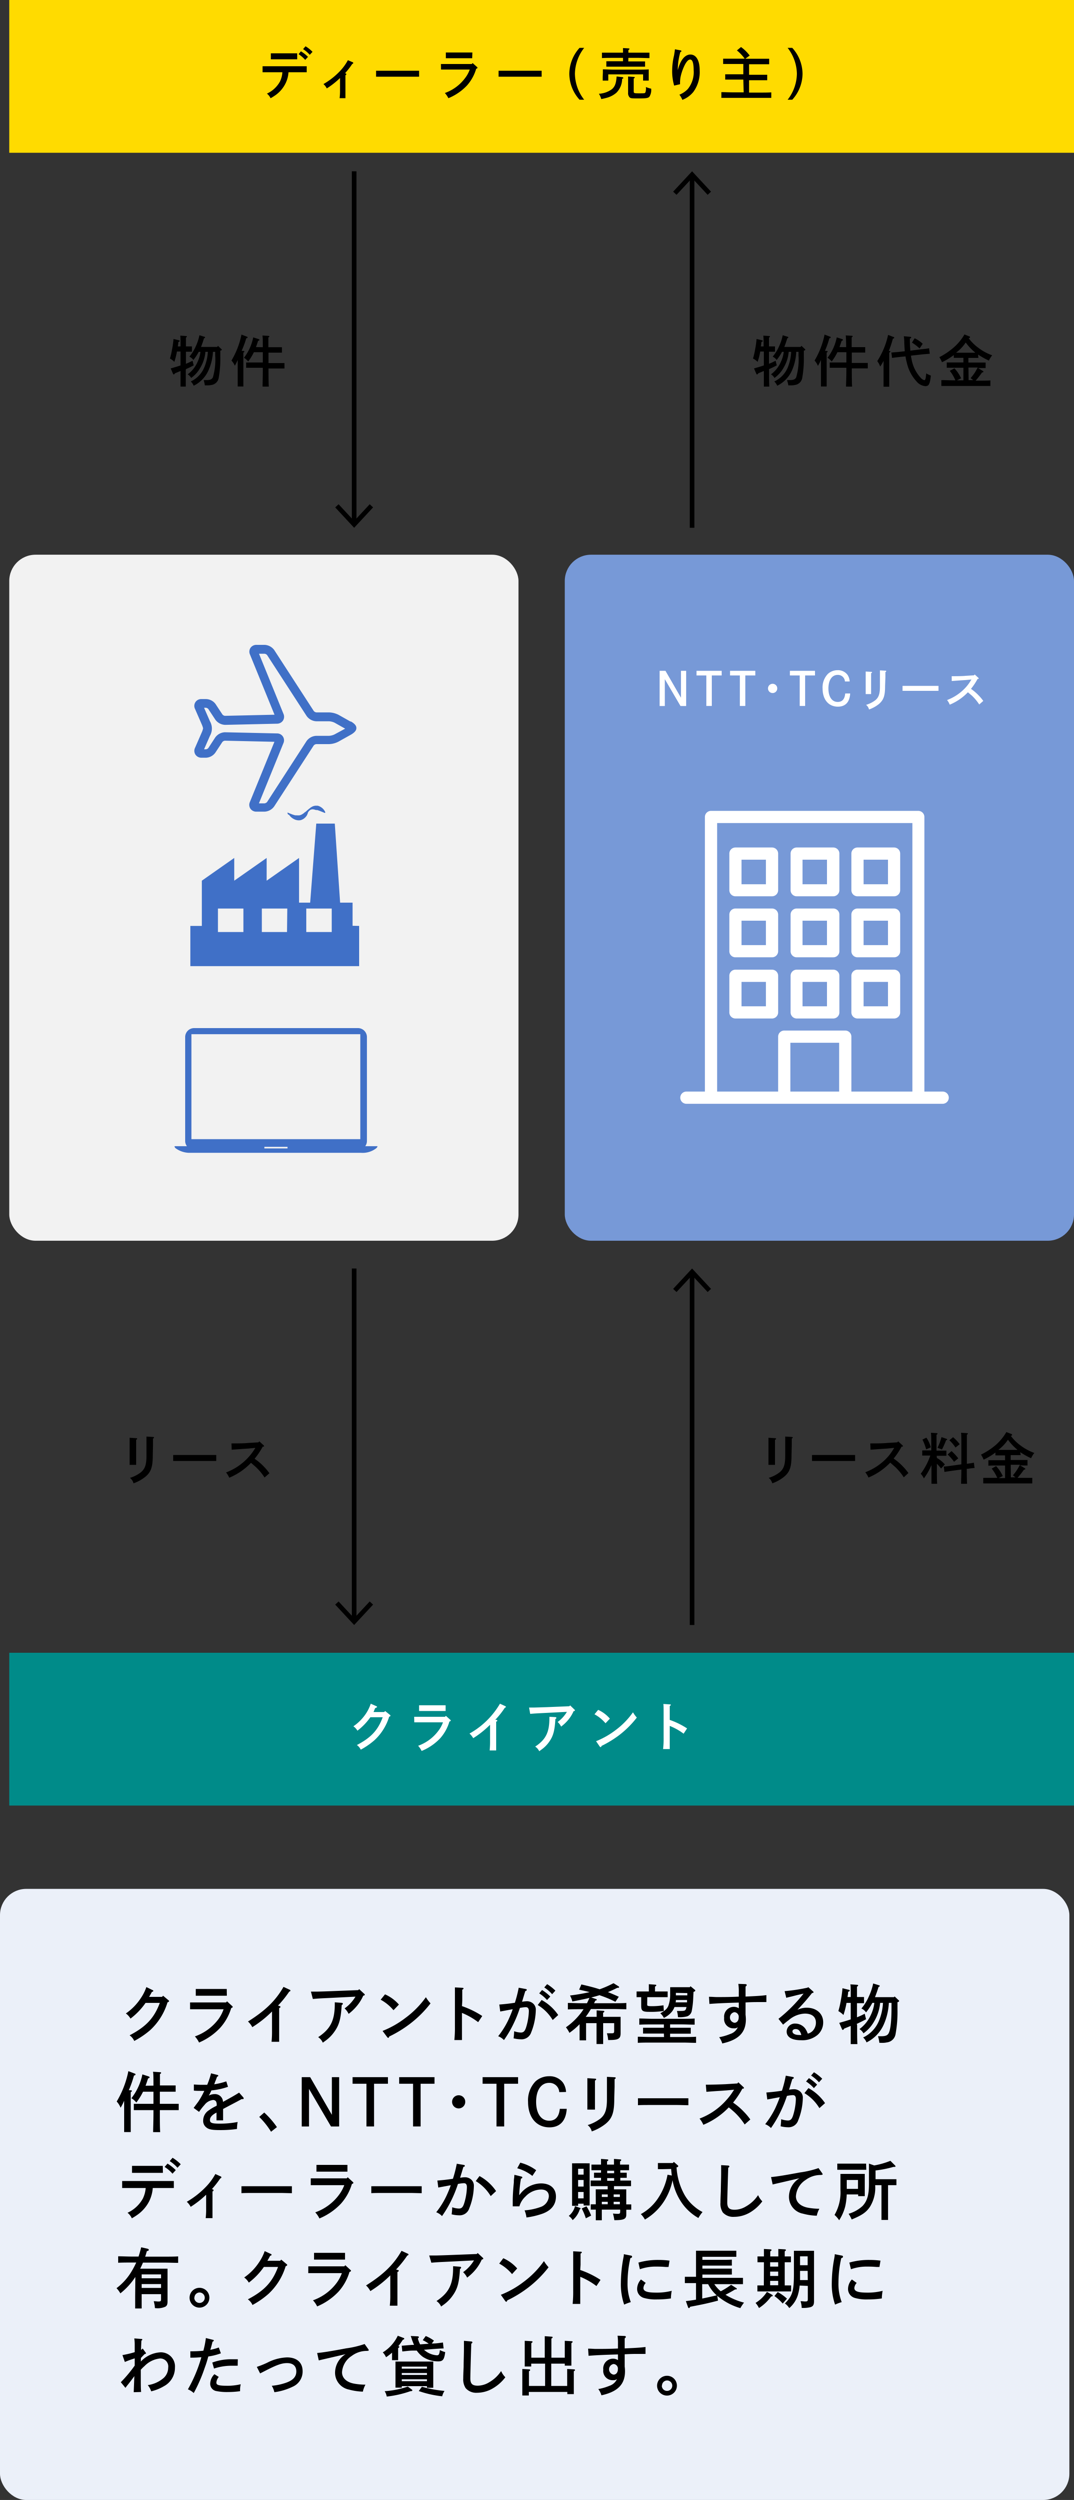 <svg xmlns="http://www.w3.org/2000/svg" viewBox="0 0 232 540"><rect x="0" y="0" width="232" height="540" fill="#333333" stroke="none"/><g data-name="レイヤー 2"><g data-name="レイヤー 1"><rect x="2" y="119.82" width="110" height="148.18" rx="5.67" fill="#f2f2f2"/><rect x="122" y="119.82" width="110" height="148.18" rx="5.67" fill="#7799d7"/><path d="M81.5 247.58h-2.6a1.93 1.93 0 00.36-1.11V224a1.94 1.94 0 00-1.94-1.93h-35.4A1.94 1.94 0 0040 224v22.45a1.88 1.88 0 00.38 1.13h-2.65s-.12.12.19.43a5.15 5.15 0 002.87 1H78a4.77 4.77 0 003.29-1c.41-.41.19-.44.19-.44zm-19.39.48h-5v-.34h5zm15.72-2H41.35v-22.67h36.48z" fill="#4070c7"/><path d="M166.13 80c0 1.57 0 2.73.05 3.5H165v-3.36c-.73.29-.8.33-1.21.5-.1.16-.16.24-.25.24s-.13-.08-.17-.16l-.49-1.14c.84-.24 1.52-.44 2.12-.65v-3h-.78a15.41 15.41 0 01-.56 2.23 4.16 4.16 0 00-1-.72 15.17 15.17 0 00.45-1.93 19.37 19.37 0 00.32-2.29l1.13.27c.13 0 .2.08.2.17s0 .11-.29.22c0 .32-.07.64-.12.95h.6c0-1.26 0-2-.07-2.33l1.26.08c.11 0 .18.06.18.12s-.06.13-.21.23v1.9h1.3v1.14h-1.3v2.61c.48-.19.94-.41 1.43-.66l.25 1c-.64.35-1.1.56-1.68.82zm7-5.3l.72.68c.08.07.11.11.11.16s-.06.13-.21.18h-.11v1.39a23.55 23.55 0 01-.34 4.48 1.86 1.86 0 01-1.61 1.57 3.87 3.87 0 01-.77.08h-.62a6.89 6.89 0 00-.3-1.14h.6c.8 0 1.17-.16 1.39-.6a13.67 13.67 0 00.5-4.71V76H172a11.13 11.13 0 01-.95 4.07 6.75 6.75 0 01-3.16 3.25 2.65 2.65 0 00-.63-.92 5.82 5.82 0 002.9-3 10 10 0 00.74-3.4h-.53a8 8 0 01-1.14 3.49 6.65 6.65 0 01-1.94 2.15 2 2 0 00-.75-.78 6.53 6.53 0 002.12-2.65 6.85 6.85 0 00.64-2.21h-.37a11.39 11.39 0 01-1.16 1.76 2.21 2.21 0 00-.86-.72 9.07 9.07 0 001.38-2.23 10.53 10.53 0 00.79-2.4l1.06.33c.11 0 .16.08.16.14s-.08.15-.23.19c-.22.71-.43 1.32-.65 1.87h3.5zm5.46 1.11c.12 0 .2.06.2.12s-.07.14-.22.24v7.31h-1.23v-5.74a9.88 9.88 0 01-.66 1.29 3.73 3.73 0 00-.72-1.15 17.69 17.69 0 002.16-5.61l1.15.44c.11 0 .17.1.17.17s0 .12-.29.2a19.33 19.33 0 01-.95 2.7zm4.19-.83c0-1.38-.05-2.23-.09-2.53l1.32.08c.11 0 .18.06.18.12s-.06.14-.22.23v2.1h2.93v1.17H184v2.25h3.45v1.17H184V80q0 2.36.06 3.51h-1.3c0-.78.07-2 .07-3.51v-.56h-3.6V78.3h3.6v-2.22h-1.94a11.38 11.38 0 01-1.23 2 3.54 3.54 0 00-.91-.8 10.42 10.42 0 002-4.41l1.11.36c.17.06.23.1.23.18s0 .11-.29.22c-.16.49-.3.93-.46 1.34zm9.36.83c.12 0 .19.06.19.12s-.07.14-.24.24v7.36h-1.23v-5.59a9 9 0 01-.73 1.24 3.93 3.93 0 00-.63-1.18 16.94 16.94 0 002.34-5.66l1.15.44c.11 0 .17.11.17.18s0 .12-.29.2a22.7 22.7 0 01-.87 2.64zm6.65-.34c1-.11 1.42-.15 1.91-.24l.14 1.19c-1.2.08-1.59.12-1.9.16l-2.16.24a5.31 5.31 0 00.12.7 7.92 7.92 0 002 4.1 1.55 1.55 0 00.77.5c.22 0 .32-.4.41-1.47a4.62 4.62 0 001 .47c-.2 1.84-.44 2.29-1.18 2.29a2.72 2.72 0 01-1.89-1 8.71 8.71 0 01-2.12-4.06 11.65 11.65 0 01-.29-1.37l-1 .1c-1.09.12-1.42.16-1.9.23l-.15-1.16c1.31-.11 1.6-.13 1.9-.17l1-.11c-.05-.47-.07-1-.11-1.75 0-.32 0-.82-.1-1.49l1.4.12c.12 0 .19.06.19.14s-.06.14-.29.27v.48c0 .61.05 1.38.11 2.1zm-1.21-2.4a6.72 6.72 0 011.74 1.19l-.68 1A10.35 10.35 0 00197 74zm13.77 4.24h-2.16v1h3.72v1.19h-1.62l1 .62c.1.06.15.11.15.17s-.06.13-.32.18a18 18 0 01-1.37 1.75h.8c.76 0 1.79 0 2.39-.05v1.2h-10.59V82.1c.62 0 1.7.05 2.4.05h.62a8.33 8.33 0 00-1.2-2.05l1-.54a7.79 7.79 0 011.44 2.15l-.89.44h1.39v-2.72h-3.6v-1.14h3.6v-1h-2.08v-.59a14.88 14.88 0 01-2.55 1.54 5.27 5.27 0 00-.57-1.09 15.21 15.21 0 003.17-2.15 11.09 11.09 0 002.26-2.76l1 .4c.14 0 .2.12.2.2s-.08.16-.28.23a9.54 9.54 0 002 2 11.29 11.29 0 003.07 1.68 4.71 4.71 0 00-.71 1.14 15.59 15.59 0 01-2.34-1.31zm-.74-1.2a11.6 11.6 0 01-2-2.13 8.84 8.84 0 01-2 2.14l-.07.06h4.09zm-1.38 6h1l-.56-.44a10.71 10.71 0 00.92-1.21c.22-.35.4-.7.61-1.07h-2zM40.13 80v3.5H39v-3.36c-.73.29-.8.33-1.21.5-.1.16-.16.24-.25.24s-.13-.08-.17-.16l-.49-1.14c.84-.24 1.53-.44 2.12-.65v-3h-.78a15.41 15.41 0 01-.56 2.23 4.16 4.16 0 00-.95-.72 15.17 15.17 0 00.45-1.93 19.37 19.37 0 00.32-2.29l1.13.27c.13 0 .2.08.2.17s0 .11-.29.22c0 .32-.07.64-.11.95H39c0-1.26 0-2-.07-2.33l1.26.08c.11 0 .18.06.18.12s-.06.13-.21.23v1.9h1.3v1.14h-1.3v2.61c.48-.19.94-.41 1.43-.66l.25 1c-.64.35-1.1.56-1.68.82zm6.95-5.3l.72.68c.08.07.11.11.11.16s-.06.13-.21.18h-.11v1.39a23.55 23.55 0 01-.34 4.48 1.86 1.86 0 01-1.61 1.57 3.87 3.87 0 01-.77.08h-.62A6.89 6.89 0 0044 82.1h.6c.8 0 1.17-.16 1.39-.6a13.67 13.67 0 00.5-4.71V76H46a11.13 11.13 0 01-1 4.07 6.75 6.75 0 01-3.16 3.25 2.65 2.65 0 00-.63-.92 5.82 5.82 0 002.9-3 10 10 0 00.79-3.4h-.53a8 8 0 01-1.14 3.49 6.65 6.65 0 01-1.94 2.15 2 2 0 00-.75-.78 6.53 6.53 0 002.12-2.65A6.85 6.85 0 0043.3 76h-.37a11.39 11.39 0 01-1.16 1.76 2.21 2.21 0 00-.86-.72 9.07 9.07 0 001.38-2.23 10.53 10.53 0 00.79-2.4l1.06.33c.11 0 .16.08.16.14s-.08.15-.23.19c-.22.71-.43 1.32-.65 1.87h3.5zm5.51 1.11c.12 0 .2.06.2.12s-.07.14-.22.24v7.31h-1.22v-5.74a9.88 9.88 0 01-.62 1.26 3.93 3.93 0 00-.73-1.12 17.69 17.69 0 002.16-5.61l1.15.44c.11 0 .17.1.17.17s0 .12-.29.2a19.33 19.33 0 01-1 2.7zm4.18-.81c0-1.38 0-2.23-.08-2.53l1.32.08c.11 0 .18.06.18.12s-.06.14-.22.23V75h2.93v1.17H58v2.25h3.45v1.17H58V80q0 2.36.06 3.51h-1.34c0-.78.05-2 .05-3.51v-.56h-3.59V78.3h3.59v-2.22h-1.93a11.38 11.38 0 01-1.23 2 3.54 3.54 0 00-.91-.8 10.54 10.54 0 002-4.41l1.11.36c.17.06.23.1.23.18s0 .11-.29.22c-.16.49-.3.93-.46 1.34z"/><path d="M143.75 144.9l3.35 5.81v-5.81h1.12v7.6H147l-3.39-5.8v5.8h-1.12v-7.6zm12.14 0v1h-2.13v6.59h-1.18v-6.59h-2.12v-1zm7.27 0v1H161v6.59h-1.18v-6.59h-2.12v-1zm4.74 3.8a1 1 0 11-1-1 1 1 0 011 1zm8.15-3.8v1h-2.13v6.59h-1.17v-6.59h-2.12v-1zm6.47 2.3a1.51 1.51 0 00-1.57-1.42c-1.23 0-2 1.13-2 2.93s.77 2.91 2 2.91c1 0 1.52-.62 1.63-1.83h1.07c-.11 1.85-1 2.85-2.66 2.85-2 0-3.3-1.53-3.3-3.92a4.18 4.18 0 011.16-3.17 3.08 3.08 0 012.09-.79 2.54 2.54 0 012.13 1 2.76 2.76 0 01.47 1.44zm5.67-2.08c.11 0 .17 0 .17.1s0 .1-.19.2v4.5H187v-4.87zm3 3.06c0 2.12-.31 3-1.33 3.89a7.23 7.23 0 01-2.14 1.18 1.74 1.74 0 00-.64-1 6.2 6.2 0 002-1c.75-.62 1-1.39 1-3v-3.45l1.18.07c.11 0 .17 0 .17.11s0 .1-.17.19v1.13zm11.54 1.04h-7.77v-1.07h7.77zm2.85-3.16c.85 0 2.29 0 3-.08l1.82-.11.15-.18.76.69c.08.08.1.1.1.16s0 .09-.12.11h-.12a13.61 13.61 0 01-1.42 2.14l.13.1a10.14 10.14 0 011.52 1.32 8.87 8.87 0 011 1.19l-.87.77a10.14 10.14 0 00-1.6-1.92l-.85-.72a11.51 11.51 0 01-3.92 2.68 3.71 3.71 0 00-.58-1 10.38 10.38 0 004.13-2.84 8.59 8.59 0 001-1.39.83.83 0 00.13-.21l-1.25.12-.95.06-2.05.15zm-1.9 89.72h-4v-59.31a1.32 1.32 0 00-1.32-1.32h-44.77a1.32 1.32 0 00-1.32 1.32v59.31h-4a1.32 1.32 0 000 2.64h55.36a1.32 1.32 0 000-2.64zm-22.41 0h-10.54v-10.54h10.54zm15.82 0h-13.18v-11.86a1.32 1.32 0 00-1.32-1.32h-13.18a1.32 1.32 0 00-1.32 1.32v11.86h-13.18v-58h42.18z" fill="#fff"/><path d="M158.86 193.6h7.91a1.32 1.32 0 001.32-1.32v-7.91a1.32 1.32 0 00-1.32-1.31h-7.91a1.31 1.31 0 00-1.31 1.31v7.91a1.32 1.32 0 001.31 1.32zm1.32-7.91h5.27V191h-5.27zm25.05 7.91h7.91a1.32 1.32 0 001.31-1.32v-7.91a1.31 1.31 0 00-1.31-1.31h-7.91a1.32 1.32 0 00-1.32 1.31v7.91a1.32 1.32 0 001.32 1.32zm1.32-7.91h5.27V191h-5.27zm-14.5 7.91H180a1.32 1.32 0 001.32-1.32v-7.91a1.32 1.32 0 00-1.32-1.31h-7.9a1.32 1.32 0 00-1.32 1.31v7.91a1.32 1.32 0 001.32 1.32zm1.31-7.91h5.28V191h-5.28zm-14.5 21.09h7.91a1.32 1.32 0 001.32-1.31v-7.91a1.32 1.32 0 00-1.32-1.32h-7.91a1.32 1.32 0 00-1.31 1.32v7.91a1.31 1.31 0 001.31 1.31zm1.32-7.91h5.27v5.28h-5.27zm25.05 7.91h7.91a1.31 1.31 0 001.31-1.31v-7.91a1.32 1.32 0 00-1.31-1.32h-7.91a1.32 1.32 0 00-1.32 1.32v7.91a1.32 1.32 0 001.32 1.31zm1.32-7.91h5.27v5.28h-5.27zm-14.5 7.91H180a1.32 1.32 0 001.32-1.31v-7.91a1.32 1.32 0 00-1.32-1.32h-7.9a1.32 1.32 0 00-1.32 1.32v7.91a1.32 1.32 0 001.32 1.31zm1.31-7.91h5.28v5.28h-5.28zM158.86 220h7.91a1.33 1.33 0 001.32-1.32v-7.91a1.32 1.32 0 00-1.32-1.32h-7.91a1.32 1.32 0 00-1.31 1.32v7.91a1.32 1.32 0 001.31 1.32zm1.32-7.91h5.27v5.27h-5.27zm25.05 7.91h7.91a1.32 1.32 0 001.31-1.32v-7.91a1.32 1.32 0 00-1.31-1.32h-7.91a1.32 1.32 0 00-1.32 1.32v7.91a1.33 1.33 0 001.32 1.32zm1.32-7.91h5.27v5.27h-5.27zm-14.5 7.91H180a1.33 1.33 0 001.32-1.32v-7.91a1.32 1.32 0 00-1.32-1.32h-7.9a1.32 1.32 0 00-1.32 1.32v7.91a1.33 1.33 0 001.32 1.32zm1.31-7.91h5.28v5.27h-5.28z" fill="#fff"/><path fill="none" stroke="#000" stroke-miterlimit="10" d="M76.5 37v75.92"/><path d="M72.41 109.6l.73-.68 3.36 3.61 3.36-3.61.73.68-4.09 4.4-4.09-4.4z"/><path fill="none" stroke="#000" stroke-miterlimit="10" d="M149.5 114V38.08"/><path d="M153.59 41.4l-.73.68-3.36-3.61-3.36 3.61-.73-.68 4.09-4.4 4.09 4.4zm13.84 269.25c.13 0 .2.05.2.12s0 .12-.22.24v5.4H166v-5.85zm3.55 3.67c0 2.54-.37 3.64-1.6 4.66a8.55 8.55 0 01-2.56 1.42 2.16 2.16 0 00-.77-1.18 7.18 7.18 0 002.36-1.2c.9-.74 1.21-1.66 1.21-3.58v-4.14l1.41.08c.13 0 .21.05.21.14s-.05.12-.21.23v1.35zm13.73 1.25h-9.3v-1.29h9.3zm3.29-3.79c1 0 2.75 0 3.63-.1l2.2-.13.18-.22.91.83c.1.1.12.12.12.19s0 .11-.14.13h-.15a15.88 15.88 0 01-1.71 2.57l.17.12a12.28 12.28 0 011.82 1.58 12 12 0 011.2 1.43l-1 .92a12.07 12.07 0 00-1.93-2.3c-.74-.65-.86-.75-1-.87a13.81 13.81 0 01-4.7 3.22 4.5 4.5 0 00-.69-1.14 12.42 12.42 0 004.95-3.41A11.34 11.34 0 00193 313a2.31 2.31 0 00.16-.26l-1.51.15-1.14.07-2.46.18zm14.38 3.14a6.29 6.29 0 011.72 1.4l-.81.87-.2-.23a9.72 9.72 0 00-.71-.79v.83c0 1.57 0 2.73.06 3.5h-1.23v-4.04a14.24 14.24 0 01-1.64 2.88 3.52 3.52 0 00-.68-1 14.21 14.21 0 002.07-3.94h-1.74v-1.11h1.95V313c0-2 0-3.15-.08-3.52l1.26.08c.1 0 .17.06.17.12s-.06.13-.22.23v3.43h2.14v1.11h-2.1zm-2.27-4.38a6.35 6.35 0 01.95 2.09l-1 .44c0-.13-.06-.21-.08-.29a10.27 10.27 0 00-.72-1.83zm2.41 2.18a11.88 11.88 0 00.86-2.3l1.06.36c.11 0 .16.09.16.14s0 .1-.23.17a18 18 0 01-.89 2zm6.43 3.45c.6-.08 1.21-.18 1.42-.23l.15 1.15a11.3 11.3 0 00-1.42.17h-.26q0 2.16.06 3.24h-1.29c0-.71.06-1.74.06-3.08l-2.23.3c-.85.12-1.33.2-1.42.23l-.15-1.17c.32 0 .92-.08 1.42-.15l2.38-.33V313c0-2 0-3.15-.07-3.52l1.3.08c.1 0 .17.06.17.12s-.06.13-.21.23v6.26zm-3.4-2.73A11.52 11.52 0 01207 315l-.91.75a10 10 0 00-1.39-1.58zm.33-3a9 9 0 011.43 1.51l-.91.72a7.7 7.7 0 00-1.33-1.57zm14.6 3.87h-2.16v1.05h3.63v1.19c-.43 0-1.09 0-1.62-.05l1 .62c.11.06.16.11.16.17s-.06.13-.32.18a19.81 19.81 0 01-1.37 1.75h3.19v1.2H212.4v-1.2h3.02a8.33 8.33 0 00-1.2-2l.95-.54a8 8 0 011.44 2.15l-.89.44h1.39v-2.72h-1.68c-.62 0-1.4 0-1.92.05v-1.19h3.6v-1.05h-2.08v-.61a14.88 14.88 0 01-2.55 1.54 5.81 5.81 0 00-.57-1.09 15.21 15.21 0 003.22-2.11 11.31 11.31 0 002.26-2.76l1.05.4c.13.05.19.12.19.2s-.07.16-.27.23a9.74 9.74 0 002 2 11.6 11.6 0 003.07 1.68 5 5 0 00-.7 1.14 15.59 15.59 0 01-2.34-1.31zm-.75-1.2a11.56 11.56 0 01-2-2.13 9 9 0 01-2 2.14l-.07.06h4.09zm-1.37 6h1l-.56-.44a9.57 9.57 0 00.91-1.21c.23-.35.41-.7.62-1.07h-2zm-188.93-8.46c.13 0 .2.05.2.12s-.05.12-.22.24v5.4H28v-5.85zm3.57 3.67c0 2.54-.37 3.64-1.6 4.66a8.55 8.55 0 01-2.56 1.42 2.16 2.16 0 00-.77-1.18 7.18 7.18 0 002.36-1.2c.9-.74 1.21-1.66 1.21-3.58v-4.14l1.41.08c.14 0 .21.05.21.14s-.05.12-.21.23v1.35zm13.71 1.25h-9.3v-1.29h9.3zm3.29-3.79c1 0 2.75 0 3.63-.1l2.2-.13.18-.22.91.83c.1.1.12.12.12.19s0 .11-.14.13h-.15a15.88 15.88 0 01-1.75 2.61l.17.12a12.28 12.28 0 011.83 1.58 12 12 0 011.2 1.43l-1.05.92a12.07 12.07 0 00-1.93-2.3c-.74-.65-.86-.75-1-.87a13.81 13.81 0 01-4.7 3.22 4.5 4.5 0 00-.69-1.14 12.42 12.42 0 004.95-3.41A11.34 11.34 0 0055 313a2.31 2.31 0 00.16-.26l-1.51.15-1.14.07-2.46.18z"/><path fill="none" stroke="#000" stroke-miterlimit="10" d="M76.5 274v75.92"/><path d="M72.41 346.6l.73-.68 3.36 3.61 3.36-3.61.73.68-4.09 4.4-4.09-4.4z"/><path fill="none" stroke="#000" stroke-miterlimit="10" d="M149.5 351v-75.92"/><path d="M153.59 278.4l-.73.68-3.36-3.61-3.36 3.61-.73-.68 4.09-4.4 4.09 4.4z"/><path fill="#ffdb00" d="M2 0h230v33H2z"/><path d="M62.32 15.61a6.4 6.4 0 01-.67 2.46 6.81 6.81 0 01-2.08 2.44 12.21 12.21 0 01-1.12.71 2.78 2.78 0 00-.79-1 6.14 6.14 0 002.83-2.63 5.4 5.4 0 00.51-1.98h-4.28v-1.3h9.53v1.3h-1.67zm1.88-2.8h-5.69v-1.29h5.69zm.8-1.73a8.25 8.25 0 011.53 1.2l-.6.66a7.29 7.29 0 00-1.43-1.24zM66 10a7.14 7.14 0 011.51 1.2l-.6.64a6.63 6.63 0 00-1.44-1.23zm8.62 5.85c.12 0 .19.08.19.19s0 .11-.19.2v4.97h-1.26a13 13 0 00.09-1.74v-2.62a17.74 17.74 0 01-2.86 2.25 3 3 0 00-.72-.94 15.67 15.67 0 003.49-2.72A10.86 10.86 0 0075.15 13l1 .43c.1 0 .16.11.16.18s-.06.16-.22.2a16.48 16.48 0 01-1.55 2zm15.91.72h-9.29v-1.29h9.29zm4.72-2.74h6.66l.18-.21.94.84c.09.09.12.12.12.18s-.09.16-.29.22a9.42 9.42 0 01-2 3.62 11.53 11.53 0 01-4 2.73 5 5 0 00-.76-1.12 9.35 9.35 0 004.37-3.23 6.52 6.52 0 001-1.84h-6.2zm6.75-1.25h-5.69v-1.24h5.73zm15 3.99h-9.3v-1.29h9.3zm9.19-6.23a9.33 9.33 0 00-2 5.6 9.31 9.31 0 002 5.6h-1a8.45 8.45 0 01-2.21-5.6 8.47 8.47 0 012.21-5.6zm8.22 6.32c.15 0 .23.09.23.17s0 .12-.25.2a4.29 4.29 0 01-1.24 3 5.19 5.19 0 01-2 1.07c-.28.08-.69.19-1.27.3a4.31 4.31 0 00-.51-1.15 5.18 5.18 0 002.83-1c.65-.58.89-1.25 1-2.73zm1.31-3.39h3.62v1.13h-8.36v-1.17h3.6v-.73h-2.15c-.67 0-1.74 0-2.4.05v-1.17h4.55v-1l1.18.07c.14 0 .22.06.22.12s-.07.14-.24.25v.56h4.55v1.17c-.65 0-1.67-.05-2.4-.05h-2.15zm-5.49 2.42v-.71c.62 0 1.55.06 2.38.06h5.14c.83 0 1.77 0 2.38-.06v2.43h-1.21v-1.34h-7.52v1.34h-1.21v-.87zm9.29 3.1a6.19 6.19 0 001.15.37 2.83 2.83 0 01-.37 1.7c-.26.32-.65.4-2.28.4-1.45 0-1.78 0-2-.22a1.28 1.28 0 01-.34-1v-3.51l1.21.08c.15 0 .23.05.23.12s-.07.15-.23.24v2.69c0 .48.06.5 1.14.5 1.26 0 1.28 0 1.39-.22a2.73 2.73 0 00.12-1zm7.53-7.91a.19.19 0 01.15.18c0 .07-.06.12-.24.19a14.54 14.54 0 00-.55 3.49v.42c.55-2.16 1.53-3.38 2.73-3.38s2 1.2 2 3.41a7.27 7.27 0 01-1.37 4.67 5.66 5.66 0 01-2.37 1.71 4.81 4.81 0 00-.64-1.12 5.13 5.13 0 001.8-1.2 5.76 5.76 0 001.28-4.1c0-1.52-.25-2.29-.76-2.29-.34 0-.66.3-1.07 1a10.75 10.75 0 00-1 2.77 6.75 6.75 0 00-.11 1.19 3.15 3.15 0 000 .37l-1.27.3a11.11 11.11 0 01-.43-3.38 14.21 14.21 0 01.4-3.11c.08-.45.1-.64.13-.82s.06-.5.06-.53zm13.52 6.31h-3.91v-1.14h3.91v-2.23h-4.36v-1.14h4.66a9.61 9.61 0 00-1.68-1.79l.88-.73a8.53 8.53 0 011.87 1.84l-.94.69h5.15v1.19h-4.34v2.27h3.92v1.18h-3.92V20h2.41c.76 0 1.78 0 2.39-.05v1.19h-10.78V19.9c.62 0 1.7.05 2.39.05h2.42zm9.57 4.35a9.31 9.31 0 002-5.6 9.33 9.33 0 00-2-5.6h1a8.43 8.43 0 012.22 5.6 8.41 8.41 0 01-2.22 5.6z"/><path fill="#008b89" d="M2 357h230v33H2z"/><path d="M81.28 368.53c.15.07.16.08.16.15s0 .12-.26.21-.26.49-.5.91H83l.19-.22 1 .8c.11.09.15.13.15.2s0 .13-.28.24a11.42 11.42 0 01-3.22 5.11 16.08 16.08 0 01-2.91 2 2.58 2.58 0 00-.84-1c3.06-1.6 4.56-3.21 5.58-6H80a13 13 0 01-2.79 2.9 3.16 3.16 0 00-.87-.95 10.16 10.16 0 002.75-2.8 9.11 9.11 0 001-2.08zm8.19 2.3h6.66l.18-.21.94.84c.09.09.12.12.12.18s-.09.16-.29.22a9.42 9.42 0 01-2 3.62 11.53 11.53 0 01-4 2.73 4.68 4.68 0 00-.76-1.12 9.35 9.35 0 004.37-3.23 6.52 6.52 0 001-1.84h-6.2zm6.79-1.25h-5.73v-1.24h5.73zm10.98 1.92c.13 0 .18.08.18.16s0 .13-.24.23v6.21h-1.41a18 18 0 00.09-2.1v-3.45a20.43 20.43 0 01-3.64 2.9 4 4 0 00-.8-1A17.52 17.52 0 00108 368l1.15.53a.2.2 0 01.13.16c0 .08-.06.13-.23.19a18.57 18.57 0 01-2.06 2.6zm7.05-2.67h1c.36 0 1.75-.05 2.8-.08l4.89-.2.18-.18.92.89c.09.07.11.12.11.18s0 .12-.29.18a7.84 7.84 0 01-1.35 2.1 9.06 9.06 0 01-1.34 1.23 3.28 3.28 0 00-.75-1 7.31 7.31 0 002-2.19l-4.32.22c-1.88.1-2.42.11-3.61.22zm5.71 2.07c.09 0 .19.09.19.17s-.06.15-.22.25c-.15 2.56-.47 3.7-1.36 4.94a6.84 6.84 0 01-1.6 1.62l-.53.39a2.4 2.4 0 00-.87-1c2.3-1.54 3.07-3.08 3.07-6.19a1.49 1.49 0 000-.25zm9.21-1.57a7.23 7.23 0 012.53 1.9l-.94 1a8.2 8.2 0 00-2.38-1.94zm-.45 6.77a17.68 17.68 0 004.21-2.39 16.78 16.78 0 003.76-3.85 7.38 7.38 0 00.83 1.14 20.67 20.67 0 01-3.87 3.84 23.21 23.21 0 01-3.77 2.29c0 .17-.09.25-.18.25a.31.31 0 01-.2-.14zm15.91-4.6a17 17 0 013.75 1.84l-.75 1.14a12.84 12.84 0 00-3-1.68v5h-1.43a19.26 19.26 0 00.11-2.45v-4.79c0-1.37 0-2.13-.05-2.5l1.41.09c.12 0 .19 0 .19.11s-.07.15-.23.23v2.07z" fill="#fff"/><rect y="408" width="231" height="132" rx="5.67" fill="#ebf0f9"/><path d="M32.91 429.84c.19.09.2.1.2.18s0 .15-.31.24c-.11.23-.31.58-.59 1.07H35l.23-.25 1.1.92c.13.11.19.15.19.24s-.06.15-.34.28a13.4 13.4 0 01-3.75 6 18.43 18.43 0 01-3.43 2.33 3 3 0 00-1-1.22c3.57-1.87 5.32-3.75 6.52-7h-3.08a14.87 14.87 0 01-3.25 3.39 3.6 3.6 0 00-1-1.11 11.9 11.9 0 003.21-3.28 10 10 0 001.22-2.42zm8.15 2.69h7.77l.21-.24 1.09 1c.11.1.14.14.14.21s-.1.18-.33.25a11.1 11.1 0 01-2.37 4.25 13.54 13.54 0 01-4.57 3.19 5.4 5.4 0 00-.9-1.32 10.9 10.9 0 005.12-3.77 8.35 8.35 0 001.08-2.1h-7.24zm7.94-1.45h-6.71v-1.46h6.69zm11.37 2.24c.15 0 .21.08.21.18s-.06.15-.28.26v7.27h-1.64a21.54 21.54 0 00.1-2.46v-4.09a23.78 23.78 0 01-4.26 3.39 4.33 4.33 0 00-.93-1.22c3.79-2.38 6-4.55 7.67-7.48l1.35.62a.22.22 0 01.15.18c0 .1-.07.16-.27.23a22.71 22.71 0 01-2.41 3zm6.8-3.13h1.23c.42 0 2-.05 3.27-.1l5.71-.22.21-.21 1.08 1c.1.08.13.14.13.21s-.06.14-.34.21a9.31 9.31 0 01-1.58 2.45 10.65 10.65 0 01-1.57 1.47 3.92 3.92 0 00-.87-1.18 8.49 8.49 0 002.35-2.54l-5 .25c-2.2.11-2.83.12-4.21.25zm6.67 2.43c.11 0 .22.09.22.19s-.07.17-.25.3c-.18 3-.55 4.31-1.6 5.77a8 8 0 01-1.86 1.89l-.62.45a2.7 2.7 0 00-1-1.19c2.69-1.8 3.59-3.6 3.59-7.23v-.3zm9.33-1.84a8.61 8.61 0 013 2.21L85 434.21a9.63 9.63 0 00-2.77-2.27zm-.53 7.9a20.19 20.19 0 004.92-2.79A20 20 0 0092 431.4a7.83 7.83 0 001 1.33 23.87 23.87 0 01-4.52 4.48 25.72 25.72 0 01-4.4 2.68c-.06.19-.11.29-.21.29a.36.36 0 01-.24-.17zm17.15-5.36a19.42 19.42 0 014.38 2.14l-.88 1.33a15.22 15.22 0 00-3.5-2v5.86h-1.64a25.75 25.75 0 00.12-2.86v-8.51l1.64.09c.14 0 .22.06.22.14s-.08.17-.27.27v2.41zm13.79-3.69c.13 0 .21.11.21.2s-.08.18-.32.25c-.31 1-.48 1.6-.7 2.3a7.71 7.71 0 011.1-.11 2 2 0 011.34.54 1.77 1.77 0 01.53 1.4 13.59 13.59 0 01-1 4.79 2.17 2.17 0 01-2.21 1.49 7 7 0 01-1.59-.21c.06-.38.12-1.14.13-1.53a4.61 4.61 0 001.44.28c.62 0 .91-.32 1.21-1.36a13 13 0 00.52-3.25c0-.59-.21-.87-.66-.87a8 8 0 00-1.28.17 26.32 26.32 0 01-1.44 3.56 24.56 24.56 0 01-2 3.38 3.26 3.26 0 00-1.25-.83 18 18 0 002.14-3.39c.28-.59.82-1.83 1-2.45l-2.69.5-.2-1.51c.91-.06 2.07-.18 3.36-.38a26.76 26.76 0 00.83-3.25zM117 432a10.33 10.33 0 013.58 3.25l-1.19 1.08a9.45 9.45 0 00-3.23-3.24zm.09-2.15a9.37 9.37 0 011.78 1.41l-.7.75a8.13 8.13 0 00-1.69-1.44zm1.1-1.27a10 10 0 011.78 1.4l-.7.77a8.51 8.51 0 00-1.7-1.46zm8.61 4.12c.18-.38.36-.77.53-1.15-1 .24-2.21.49-3.69.77a5.74 5.74 0 00-.51-1.29 41.58 41.58 0 004.24-.73c-.62-.16-1.32-.32-2.27-.53l.49-1.13c1.63.38 2.83.68 3.94 1.05a22 22 0 003-1.32l1.07.67a.26.26 0 01.14.19c0 .11-.09.14-.42.15-.71.36-1.37.66-2 .92.73.28 1.48.61 2.35 1l-.74 1.09a23.35 23.35 0 00-3.08-1.3l-.35-.13c-.59.19-1.18.35-1.78.49l1 .34c.15.06.19.08.19.15s0 .13-.31.2l-.28.56h4.19c.88 0 2.07 0 2.79-.06V434c-.74 0-1.93-.05-2.79-.05h-4.87a16.49 16.49 0 01-1.12 1.69h2.36v-1.4l1.43.1c.15 0 .24.06.24.14s-.07.17-.27.28v.88h3.78v3.54c0 .62-.13.95-.46 1.16s-.83.31-2.1.31h-.13a6.19 6.19 0 00-.27-1.46h1.07c.43 0 .5-.08.5-.57V437h-2.38v4.51h-1.43V437h-2.26v3.72h-1.4v-3.49a14.62 14.62 0 01-2.2 1.87 6.09 6.09 0 00-.75-1.2 14.38 14.38 0 003-2.8 11.14 11.14 0 00.81-1.11h-.59c-.78 0-2 0-2.8.05v-1.4c.73 0 2 .06 2.8.06zm13 .3c0 .28.18.34 1 .34a15.12 15.12 0 002.52-.2l.07 1.23a18.76 18.76 0 01-3.23.19c-1.35 0-1.65-.24-1.65-1.28v-1.89h-1v-1.23h2.65v-1.57l1.34.1c.17 0 .27.06.27.14s-.09.17-.28.28v1.05h2.73v1.23h-4.4zm3.61 6.25h-4.5V438h4.5v-.72h-2.51c-.78 0-2 0-2.8.06V436c.73 0 2 .06 2.8.06h6.35c.88 0 2.08 0 2.8-.06v1.33c-.76 0-2-.06-2.8-.06h-2.5v.73h4.46v1.28h-4.46v.72h2.82c.88 0 2.09 0 2.79-.06v1.32c-.74 0-1.94-.06-2.79-.06h-7c-.77 0-2 0-2.79.06v-1.32c.71 0 2 .06 2.79.06h2.87zm6.4-9l-.07 1.43a17.91 17.91 0 01-.29 2.56 1.58 1.58 0 01-1 1.29 6.29 6.29 0 01-2 .18 5.84 5.84 0 00-.22-1.34h.8c1 0 1.1-.09 1.26-.85h-2.59a3.71 3.71 0 01-.56 1 5.14 5.14 0 01-1.73 1.35 3.58 3.58 0 00-.77-1c1-.56 1.45-.94 1.73-1.59a7.41 7.41 0 00.4-2.66v-1.38H149l.16-.21.91.75a.24.24 0 01.12.2c0 .08-.06.14-.23.21zM146 432c0 .17 0 .34-.07.51h2.48V432zm0-1.54v.54h2.47v-.49zm15-1.89c.18 0 .3.08.3.19s-.06.19-.25.34v2.16c2.54-.11 3.4-.17 4.5-.31v1.5h-1.74c-.6 0-1.43 0-2.76.08v2.65a9.54 9.54 0 01.07 1c0 2.83-1.55 4.43-5.1 5.21a4.37 4.37 0 00-.67-1.35 11.22 11.22 0 002.39-.7 2.65 2.65 0 001.64-1.46 1.18 1.18 0 01-.85.24 2 2 0 01-2.1-2.26 2.12 2.12 0 012-2.38 2 2 0 011.16.31v-1.23c-2.64.07-5.32.19-6.34.3l-.1-1.55c.8 0 1.15.06 1.7.06 1.4 0 2.78 0 4.74-.09v-.92a10.91 10.91 0 00-.1-1.84zm-2.35 6.06a1.16 1.16 0 000 2.29c.54 0 .92-.47.92-1.15a1 1 0 00-.97-1.14zm10.84-4.54a38 38 0 004.91-.74l.2-.12 1 .89c.12.1.14.14.14.2s-.07.13-.19.17h-.13c-1.19 1.48-1.79 2.17-3.16 3.63a4.66 4.66 0 012-.45c2.1 0 3.56 1.27 3.56 3.15a3.56 3.56 0 01-1.27 2.77 5.14 5.14 0 01-3.52 1.1c-2 0-3.1-.68-3.1-1.89a1.77 1.77 0 011.9-1.7 2.68 2.68 0 012.11 1.07 4.71 4.71 0 01.55 1.1 2.18 2.18 0 001.12-.66 2.59 2.59 0 00.64-1.72c0-1.25-.85-1.95-2.39-1.95a5.62 5.62 0 00-3.46 1.39 16.14 16.14 0 00-1.24 1l-1-1.26a32.09 32.09 0 005.42-5.45c-1.12.26-1.28.29-1.94.46l-.79.2c-.24.05-.81.19-1 .25zm2.37 8.19c-.41 0-.68.21-.68.51 0 .47.58.77 1.44.77a2.5 2.5 0 00.48 0c-.26-.94-.63-1.28-1.24-1.28zm13.29-.85c0 1.84 0 3.2.06 4.1h-1.44v-3.93l-1.41.58c-.13.19-.2.28-.3.28s-.15-.09-.19-.18l-.58-1.34c1-.28 1.78-.51 2.48-.75v-3.56h-.91a18 18 0 01-.66 2.61 5.21 5.21 0 00-1.1-.84 18.65 18.65 0 00.52-2.26 23.44 23.44 0 00.37-2.68l1.32.33c.15 0 .24.09.24.19s0 .13-.34.25c0 .38-.08.76-.14 1.13h.7c0-1.48 0-2.4-.08-2.74l1.47.1c.13 0 .21.07.21.14s-.07.16-.25.27v2.23h1.52v1.33h-1.52v3.05a16.47 16.47 0 001.67-.77l.29 1.19c-.75.41-1.28.66-2 1zm8.11-6.19l.84.8c.1.09.13.13.13.18s-.07.16-.24.21l-.12.05v1.62a26.86 26.86 0 01-.41 5.23 2.15 2.15 0 01-1.88 1.83 4.26 4.26 0 01-.89.1h-.37a2.11 2.11 0 00-.36 0 7.44 7.44 0 00-.3-1.43h.7c.94 0 1.38-.18 1.63-.7.39-.8.59-2.68.59-5.51v-1H192a13 13 0 01-1.13 4.75 7.83 7.83 0 01-3.68 3.79 2.91 2.91 0 00-.74-1.06 6.86 6.86 0 003.39-3.53 11.37 11.37 0 00.89-3.95h-.61a9.46 9.46 0 01-1.33 4.07 7.75 7.75 0 01-2.27 2.51 2.39 2.39 0 00-.87-.91 7.69 7.69 0 002.48-3.09 8.11 8.11 0 00.74-2.58h-.43a12.65 12.65 0 01-1.36 2.06 2.46 2.46 0 00-1-.84 10.49 10.49 0 001.61-2.61 12.54 12.54 0 00.93-2.8l1.23.38c.13 0 .18.1.18.17s-.08.16-.26.22c-.25.83-.51 1.54-.76 2.19h4.09zm-165 20.26c.14 0 .24.07.24.14s-.08.17-.26.28v8.61h-1.42v-6.77a12.71 12.71 0 01-.77 1.51 4.29 4.29 0 00-.84-1.34 20.67 20.67 0 002.52-6.56l1.35.52c.12 0 .19.11.19.2s0 .14-.33.23a23.28 23.28 0 01-1.11 3.16zm4.89-1c0-1.61 0-2.61-.1-3l1.55.1c.12 0 .21.07.21.14s-.07.15-.26.27v2.45h3.39v1.35h-3.41v2.62h4.07v1.36h-4.07v.66c0 1.84 0 3.2.07 4.09h-1.52c0-.91.07-2.28.07-4.09v-.66h-4.24v-1.36h4.24v-2.62H30.9a13.42 13.42 0 01-1.45 2.34 4.12 4.12 0 00-1.06-.93 12.41 12.41 0 002.37-5.15l1.29.42c.19.07.26.11.26.21s0 .12-.33.25c-.19.57-.35 1.09-.54 1.57zm16.1.25a14.73 14.73 0 01-3.58.78c-.17.37-.28.62-.44.9a1.72 1.72 0 00-.12.22 2.59 2.59 0 011.26-.32 1.72 1.72 0 011.8 1.68c2.09-1.15 2.5-1.39 3.48-2l.88 1a.42.42 0 01.11.24c0 .1-.07.16-.19.16a1.28 1.28 0 01-.26 0c-.84.47-1.14.62-2.47 1.32l-1.53.81V458h-1.42v-1.68l-.22.12q-1.2.67-1.2 1.47c0 .65.42.8 2.11.8a19.5 19.5 0 003.87-.36 9.53 9.53 0 00-.14 1.51 25 25 0 01-3.59.24c-1.79 0-2.48-.13-3-.55a1.75 1.75 0 01-.71-1.52 2.62 2.62 0 011.27-2.23 8.33 8.33 0 011.33-.8c.17-.08.28-.15.32-.17v-.11a1.54 1.54 0 00-.14-.8.73.73 0 00-.64-.32 2.68 2.68 0 00-1.85 1.06 13.21 13.21 0 00-1.18 1.51l-1.17-.86 1-1.34a16.64 16.64 0 001.3-2.34h-.77c-.54 0-.85 0-1.48-.05v-1.33c.7.05 1.06.07 1.51.07h1.37a17.66 17.66 0 00.83-2.48l1.43.36a.19.19 0 01.14.16c0 .08-.08.15-.27.22-.12.31-.16.46-.33.87-.09.21-.13.32-.21.56a1 1 0 00-.07.2 15.25 15.25 0 002.6-.63zm7.83 5.56a18.78 18.78 0 012.74 3.15l-1.27 1a16.73 16.73 0 00-2.55-3.2zm9.92-7.64l4.69 8.14v-8.14h1.57v10.65H71.5l-4.75-8.12v8.12h-1.57v-10.65zm16.8 0v1.42h-3v9.23h-1.64v-9.23h-3v-1.42zm10.06 0v1.42h-3v9.23h-1.63v-9.23h-3v-1.42zm6.64 5.33a1.42 1.42 0 11-1.42-1.42 1.41 1.41 0 011.42 1.42zm11.41-5.33v1.42h-3v9.23h-1.66v-9.23h-3v-1.42zm8.9 3.23a2.12 2.12 0 00-2.2-2c-1.72 0-2.8 1.58-2.8 4.1s1.08 4.08 2.83 4.08c1.34 0 2.13-.87 2.28-2.57h1.5c-.16 2.6-1.46 4-3.73 4-2.81 0-4.62-2.15-4.62-5.49a5.9 5.9 0 011.62-4.45 4.36 4.36 0 012.93-1.1 3.55 3.55 0 013 1.4 3.9 3.9 0 01.65 2zm7.74-2.9c.15 0 .23.06.23.14s-.05.14-.26.28v6.26h-1.64v-6.79zm4.14 4.29c0 3-.43 4.26-1.86 5.45a10.25 10.25 0 01-3 1.65 2.42 2.42 0 00-.89-1.37 8.76 8.76 0 002.75-1.4c1.06-.87 1.42-2 1.42-4.19v-4.83l1.65.09c.16 0 .24.06.24.16s-.06.14-.24.26v1.59zm16.01 1.44c-.66 0-1.77-.05-2.51-.05h-5.87c-.69 0-1.91 0-2.51.05v-1.5h10.89zm3.77-4.43c1.19 0 3.21-.06 4.25-.11l2.56-.16.21-.25 1.07 1c.11.11.14.14.14.22s-.06.13-.17.16h-.17a18.85 18.85 0 01-2 3l.19.14a13.65 13.65 0 012.13 1.84 13.31 13.31 0 011.4 1.67l-1.22 1.08a14.19 14.19 0 00-2.25-2.69c-.87-.76-1-.87-1.19-1a16.11 16.11 0 01-5.49 3.76 5.25 5.25 0 00-.82-1.34 14.51 14.51 0 005.79-4 12.88 12.88 0 001.48-1.95 1.8 1.8 0 00.19-.29l-1.77.16c-.13 0-.62.05-1.33.09s-2.23.15-2.87.21zm18.79-1.67c.13 0 .21.11.21.2s-.08.18-.32.25c-.31 1-.48 1.6-.7 2.3a7.71 7.71 0 011.11-.11 2 2 0 011.33.54 1.77 1.77 0 01.53 1.4 13.59 13.59 0 01-1 4.79 2.17 2.17 0 01-2.21 1.49 6.94 6.94 0 01-1.58-.21c.05-.38.11-1.14.12-1.53a4.66 4.66 0 001.45.28c.61 0 .91-.32 1.2-1.36a13 13 0 00.52-3.25c0-.59-.21-.87-.66-.87a7.93 7.93 0 00-1.27.17 27.86 27.86 0 01-1.45 3.56 24.56 24.56 0 01-2 3.38 3.26 3.26 0 00-1.25-.83 18.62 18.62 0 002.15-3.39c.28-.59.81-1.83 1-2.45l-2.69.5-.2-1.51c.91-.06 2.08-.18 3.36-.38a25 25 0 00.83-3.25zm3.38 2.4a10.33 10.33 0 013.58 3.25l-1.22 1.08a9.45 9.45 0 00-3.23-3.24zm.1-2.15a9.65 9.65 0 011.77 1.41l-.7.75a8.13 8.13 0 00-1.69-1.44zm1.09-1.27a9.61 9.61 0 011.78 1.4l-.7.77a8.51 8.51 0 00-1.7-1.46zM33 472.61a7.77 7.77 0 01-.78 2.87 8.09 8.09 0 01-2.44 2.85 14.8 14.8 0 01-1.3.83 3.25 3.25 0 00-.93-1.2 7.24 7.24 0 003.31-3.07 6.24 6.24 0 00.61-2.28h-5.08v-1.51h11.16v1.51H35.6zm2.19-3.27h-6.67v-1.51h6.64zm1-2a10 10 0 011.78 1.41l-.71.77a7.72 7.72 0 00-1.7-1.46zm1.09-1.26a9.29 9.29 0 011.76 1.4l-.7.76a7.79 7.79 0 00-1.68-1.44zm8.62 6.81c.14 0 .22.09.22.22s0 .13-.22.24v5.77h-1.47a15.36 15.36 0 00.1-2v-3.06a21.23 21.23 0 01-3.34 2.62 3.76 3.76 0 00-.84-1.09 18.78 18.78 0 004.08-3.18 12.66 12.66 0 002.09-2.82l1.12.51c.11 0 .18.12.18.21s-.07.18-.25.24a19.59 19.59 0 01-1.81 2.31zm17.15.84c-.66 0-1.77-.05-2.51-.05h-5.87c-.69 0-1.91 0-2.51.05v-1.5h10.89zm4.08-3.2h7.77l.21-.24 1.09 1c.11.1.14.14.14.21s-.09.18-.33.25a11.1 11.1 0 01-2.37 4.25 13.54 13.54 0 01-4.64 3.19 5.4 5.4 0 00-.9-1.32 10.9 10.9 0 005.12-3.77 8.35 8.35 0 001.15-2.1h-7.24zm7.92-1.45h-6.69v-1.46h6.69zm16.04 4.65c-.66 0-1.77-.05-2.51-.05h-5.87c-.68 0-1.9 0-2.5.05v-1.5h10.88zm9.11-6.1c.13 0 .21.11.21.2s-.08.18-.32.25c-.32 1.08-.48 1.6-.7 2.3h.17a5.2 5.2 0 01.93-.09 2 2 0 011.34.54 1.77 1.77 0 01.53 1.4 13.59 13.59 0 01-1 4.79 2.17 2.17 0 01-2.21 1.49 7 7 0 01-1.59-.21c.06-.38.12-1.14.13-1.53a4.61 4.61 0 001.44.28c.62 0 .91-.32 1.21-1.36a13 13 0 00.52-3.25c0-.59-.21-.87-.66-.87a8 8 0 00-1.28.17 26.32 26.32 0 01-1.44 3.56 24.56 24.56 0 01-2 3.38 3.26 3.26 0 00-1.25-.83 18 18 0 002.14-3.39c.28-.59.82-1.83 1-2.45l-2.69.5-.2-1.51c.91-.06 2.07-.18 3.36-.38a26.76 26.76 0 00.83-3.25zm3.38 2.4a10.33 10.33 0 013.58 3.25l-1.16 1.08a9.45 9.45 0 00-3.23-3.24zm9.06.11a.22.22 0 01.19.21c0 .1-.08.17-.3.24a26.48 26.48 0 00-.37 3.51h.07a5.75 5.75 0 014.64-2.48c2 0 3.22 1.07 3.22 2.83s-1 3-2.88 3.7a17.48 17.48 0 01-3.48.83 6.37 6.37 0 00-.41-1.54 12.61 12.61 0 003.37-.7 2.62 2.62 0 001.87-2.33c0-.94-.61-1.47-1.68-1.47a4.72 4.72 0 00-3.39 1.53 4.49 4.49 0 00-1.29 2.1h-1.44v-1.19c0-1 .07-2.23.24-4 0-.42 0-.55.08-1.06a5 5 0 01.05-.56zm-.25-3a9.92 9.92 0 013.43 1.63L115 470a9.26 9.26 0 00-3.27-1.65zm12.9 9.77a.13.13 0 01.12.14.14.14 0 01-.08.12l-.1.06a5 5 0 01-1.53 2.32 2.91 2.91 0 00-.84-.91 3.89 3.89 0 001.35-2.11zm-.41-.45h-1.3v-9.19a6.88 6.88 0 00.82 0h2.15a6.79 6.79 0 00.82 0v9.12h-1.3V476h-1.19zm1.19-8h-1.19v1.26h1.19zm0 2.42h-1.19v1.42h1.19zm0 2.59h-1.19v1.38h1.19zm.62 3.1a10.79 10.79 0 011 2l-1.14.59a12.55 12.55 0 00-.89-2.13zm2-2.42v-1.25h2.58v-.69h-3.68V471h2.24v-.59h-1.51v-1.1h1.51v-.54h-2.07v-1.21h2.07v-1.23l1.31.1c.17 0 .27.07.27.14s-.08.17-.28.28v.71h1.5v-1.23l1.32.1c.17 0 .25.07.25.14s-.07.17-.26.28v.71h1.94v1.21H134v.54h1.38v1.1H134v.59h2.31v1.21h-3.68v.69h2.65v3.25h1.08v1.15h-1.07v1c0 1-.45 1.26-2.58 1.26a10.45 10.45 0 00-.3-1.43 9.19 9.19 0 001 .06c.49 0 .56-.07.56-.58v-.33H130v2.3h-1.3v-2.3h-1.09v-1.15h1.09zM130 474v.55h1.28V474zm1.28 2.12v-.53H130v.53zm-.12-7.24v.54h1.5v-.54zm1.5 2.18v-.59h-1.5v.59zm1.24 2.94h-1.34v.55h1.34zm0 1.59h-1.34v.53h1.34zm9.29-7.05h-1.07v-1.32h3.22l.22-.25.82.72c.1.09.13.13.13.2s-.09.2-.25.24h-.12a13.88 13.88 0 001.75 6 9.26 9.26 0 002.12 2.5 8.87 8.87 0 001.75 1.17 8 8 0 00-.9 1.29 10.91 10.91 0 01-3.92-3.79 12.43 12.43 0 01-1.66-4.37 13 13 0 01-1.18 3.39 12.26 12.26 0 01-4.79 5.11 5 5 0 00-.88-1.18 10.55 10.55 0 003.68-3.37 13.43 13.43 0 002.09-5.14l.92.18c-.06-.48-.11-.94-.14-1.42zm14.09-.78c.16 0 .27.08.27.2s-.06.15-.24.27c-.05 1.15-.21 6.77-.21 7.5 0 1.16.42 1.58 1.6 1.58a4.78 4.78 0 002.46-.73 7.65 7.65 0 002.6-2.43 4.22 4.22 0 00.91 1.34 9.06 9.06 0 01-2.67 2.41 6.81 6.81 0 01-3.42.94 3 3 0 01-2.44-.95 3.44 3.44 0 01-.51-2.1c0-.38 0-.71.08-2.5 0-1.23.07-2.62.07-4v-1.62zm20.31 1.64a.37.37 0 01.1.24c0 .11-.06.14-.45.16a5.39 5.39 0 00-3.21 1.07 4.52 4.52 0 00-2.1 3.54c0 1.21.94 2.12 2.51 2.44a13.55 13.55 0 002.55.24 5.81 5.81 0 00-.56 1.51 12.89 12.89 0 01-3-.45 3.7 3.7 0 01-3-3.72 4.76 4.76 0 012.26-3.93c-1.26.3-4.29 1-5.08 1.18l-.7.17-.35-1.6c1.26-.11 3-.39 6.25-1a20.39 20.39 0 004-.94zm5.31 4.6a13.57 13.57 0 01-.32 2.58 10.27 10.27 0 01-1.31 3 5.43 5.43 0 00-1-1.15 9.66 9.66 0 001.28-5.39v-3.47h5.25v4.8h-1.42V474zm4.23-5.32h-6.26v-1.33h6.22zm-1.79 2.2h-2.43v1.92h2.43zm3.5-3.14a17.5 17.5 0 003.5-1l1 1c.08.09.11.13.11.19s-.08.12-.21.12H193a23.24 23.24 0 01-3.87.77v1.89h4.51V472h-1.81v7.51h-1.42V472h-1.36a7.81 7.81 0 01-1.16 4.72c-.82 1.18-1.7 1.77-3.91 2.69a7.79 7.79 0 00-.67-1.23 7.6 7.6 0 003-1.67c1-1.05 1.4-2.37 1.4-4.76v-4.41zm-159.6 24.08a15 15 0 01-3.24 3.55 5.25 5.25 0 00-.83-1.12 12.58 12.58 0 003.35-3.79 17.39 17.39 0 00.91-1.75h-1.11c-.77 0-2 0-2.79.05v-1.4c.72 0 2 .06 2.79.06h1.61c.2-.59.38-1.24.57-2l1.31.29c.22.06.33.13.33.26s-.09.21-.42.28c-.12.43-.23.82-.36 1.19h4.31c.89 0 2.09 0 2.81-.06v1.4c-.75 0-1.95-.05-2.81-.05h-4.79c-.18.44-.38.88-.6 1.31h5.91v7.06c0 .63-.12.94-.47 1.15a4.09 4.09 0 01-2.13.31h-.12a6.7 6.7 0 00-.26-1.49c.53 0 .73.06.92.06.61 0 .66-.06.66-.59v-1H30.6v3.09h-1.4v-2.74zm5.55-.55H30.6v.84h4.19zm0 2.09H30.6v.84h4.19zm10.44 2.94a2.14 2.14 0 11-2.13-2.13 2.13 2.13 0 012.13 2.13zm-3.26 0a1.13 1.13 0 101.13-1.12 1.12 1.12 0 00-1.1 1.12zm16.49-9.46c.19.09.2.1.2.18s0 .15-.31.24c-.11.23-.31.58-.59 1.07h2.76l.23-.25 1.1.92c.13.11.19.15.19.24s-.06.15-.34.28a13.4 13.4 0 01-3.75 6 18.43 18.43 0 01-3.41 2.36 3 3 0 00-1-1.22c3.57-1.87 5.32-3.75 6.52-7H57a14.87 14.87 0 01-3.25 3.39 3.6 3.6 0 00-1-1.11 11.9 11.9 0 003.21-3.28 10.33 10.33 0 001.22-2.42zm8.14 2.69h7.78l.21-.24 1.09 1c.11.1.14.14.14.21s-.1.18-.33.25a11.1 11.1 0 01-2.37 4.25 13.54 13.54 0 01-4.61 3.19 5.4 5.4 0 00-.9-1.32 10.9 10.9 0 005.12-3.77 8.35 8.35 0 001.12-2.1h-7.26zm7.93-1.45h-6.69v-1.46h6.69zm11.39 2.24c.15 0 .21.08.21.18s-.06.15-.28.26v7.27h-1.64a21.54 21.54 0 00.1-2.46v-4.09a23.78 23.78 0 01-4.31 3.4 4.33 4.33 0 00-.93-1.22c3.79-2.38 6-4.55 7.67-7.48l1.35.62a.22.22 0 01.15.18c0 .1-.07.16-.27.23a22.71 22.71 0 01-2.41 3zm6.8-3.13H94c.42 0 2-.05 3.27-.1l5.71-.22.21-.21 1.08 1c.1.08.13.14.13.21s-.06.14-.34.21a9.31 9.31 0 01-1.58 2.45 10.65 10.65 0 01-1.57 1.44 3.92 3.92 0 00-.87-1.18 8.49 8.49 0 002.35-2.54l-5 .25c-2.2.11-2.83.12-4.21.25zm6.67 2.43c.11 0 .22.09.22.19s-.07.17-.25.3c-.18 3-.55 4.31-1.6 5.77a8 8 0 01-1.86 1.89c-.28.21-.49.35-.61.45a2.77 2.77 0 00-1-1.19c2.69-1.8 3.59-3.6 3.59-7.23v-.3zm9.33-1.84a8.61 8.61 0 013 2.21l-1.11 1.22a9.63 9.63 0 00-2.77-2.27zm-.53 7.9a20.19 20.19 0 004.92-2.79 19.72 19.72 0 004.39-4.49 8.54 8.54 0 001 1.33 23.87 23.87 0 01-4.52 4.48 25.72 25.72 0 01-4.4 2.68c-.06.19-.11.29-.21.29a.36.36 0 01-.24-.17zm17.15-5.36a19.42 19.42 0 014.38 2.14l-.88 1.33a15.22 15.22 0 00-3.5-2v5.86h-1.64a25.75 25.75 0 00.12-2.86v-8.51l1.64.09c.14 0 .22.06.22.14s-.08.17-.27.27v2.41zm10.95-3.11a.26.26 0 01.25.24c0 .15-.1.23-.38.33a24.11 24.11 0 00-.6 5.3 10.9 10.9 0 00.7 4.18 9.75 9.75 0 00-1.43.54 13.48 13.48 0 01-.71-4.72 29.73 29.73 0 01.54-5.37 4.6 4.6 0 00.1-.8zm3.2 5.91a1.76 1.76 0 00-.5 1.09c0 .73.83 1 2.79 1a12.87 12.87 0 003.32-.39 11 11 0 00-.18 1.65 20.84 20.84 0 01-3 .21 9.35 9.35 0 01-2.78-.31 2 2 0 01-1.51-2 3.06 3.06 0 01.83-2zm-1.58-4.4a15.25 15.25 0 014.3-.57 18.38 18.38 0 012.42.15l-.22 1.37h-.57c-.87-.07-1.28-.08-2.05-.08a10 10 0 00-3.57.57zm13.78 7.77c1-.21 2.1-.44 3.23-.72l.18 1.17c-2 .52-3.15.79-6 1.32l-.1.15c-.05.1-.11.14-.18.14s-.15-.05-.19-.18l-.47-1.33c.72-.08 1.45-.18 2.19-.31v-3.58h-2.41v-1.36h2.41v-5.63h8.71v1.31h-7.33v.66h4.36c.57 0 1.44 0 2-.05v1.29h-6.36v.66h6.36v1.28h-6.36v.71h8.76v1.36h-6.19a7.24 7.24 0 001.39 1.54 16.31 16.31 0 002.24-1.4l1.13.72a.21.21 0 01.11.16c0 .08-.09.12-.25.12h-.12c-.73.44-1.36.79-2.08 1.15a14.27 14.27 0 004 1.7 9.43 9.43 0 00-.8 1.19 13.7 13.7 0 01-4.72-2.45 7.92 7.92 0 01-2.23-2.73h-1.29zm15.05-.84c.14.09.18.13.18.2s0 .15-.36.21a9.58 9.58 0 01-2.61 2.48 4.85 4.85 0 00-.74-1.11 7.7 7.7 0 002.46-2.38zm-1.72-7h-1.39v-1.26h1.39v-1.61l1.39.08c.16 0 .25.07.25.16s-.07.15-.27.28v1.09h1.74v-1.61l1.38.08c.16 0 .26.07.26.16s-.08.15-.26.28v1.09h1.34v1.26h-1.34v5h1.38v1.3h-7.28v-1.3H165zm3.08.94v-.94h-1.74v.94zm-1.74 1.08v.94h1.74v-.94zm0 2v.95h1.74v-.95zm1.64 2.42a9.24 9.24 0 012 1.43l-.93 1.05a9.75 9.75 0 00-1.78-1.62zm4.74-1.41a10.67 10.67 0 01-.4 2.08 6.06 6.06 0 01-1.85 2.79 3.54 3.54 0 00-.94-1c1.66-1.66 1.95-2.69 1.95-6.54v-4.84h4.34v10.89c0 .77-.19 1.11-.77 1.29a6.52 6.52 0 01-1.9.16 4.54 4.54 0 00-.24-1.45c.4 0 .78.06.94.06.57 0 .63-.06.63-.59v-2.77zm1.72-3.17h-1.64v1.99h1.67zm0-3.14h-1.64v1.92h1.64zm7.39-.16a.26.26 0 01.25.24c0 .15-.1.23-.38.33a24.11 24.11 0 00-.6 5.3 10.9 10.9 0 00.7 4.18 9.75 9.75 0 00-1.43.54 13.48 13.48 0 01-.71-4.72 30 30 0 01.55-5.37 5.76 5.76 0 00.09-.8zm3.21 5.91a1.79 1.79 0 00-.51 1.09c0 .73.83 1 2.79 1a12.87 12.87 0 003.32-.39 11 11 0 00-.18 1.65 20.74 20.74 0 01-3 .21 9.23 9.23 0 01-2.77-.31 2 2 0 01-1.52-2 3.06 3.06 0 01.83-2zm-1.59-4.4a15.32 15.32 0 014.31-.57 18.59 18.59 0 012.42.15l-.23 1.37h-.57c-.87-.07-1.28-.08-2-.08a10 10 0 00-3.58.57zM30.42 510.1a6.3 6.3 0 014.3-2 3.05 3.05 0 013.07 3.3 4.49 4.49 0 01-2.34 4 10 10 0 01-2.79 1.13 4 4 0 00-.74-1.34 6.65 6.65 0 003.47-1.58 3 3 0 00.94-2.18 1.73 1.73 0 00-1.75-2 5.45 5.45 0 00-3.36 1.64 9 9 0 00-.81.8c0 3.64 0 3.91.07 4.8l-1.59.05c0-.31.06-1.47.13-3.48-.13.2-.85 1.17-1.34 1.78-.33.41-.41.52-.58.76l-1-1.22a28.92 28.92 0 003-3.59v-1.56a22.27 22.27 0 00-2.13.78l-.52-1.49a20.91 20.91 0 002.65-.63v-1.65a8.83 8.83 0 00-.09-1.32l1.54.12c.12 0 .18 0 .18.14s0 .11-.18.19c-.07 1.26-.08 1.59-.08 1.82v.21a1.52 1.52 0 00.35-.3l.6.82a.37.37 0 01.11.2c0 .1-.08.15-.3.19-.34.35-.51.52-.79.84zm16.84-3.04l.45 1.26A13 13 0 0145 509c-.27.93-.39 1.4-.79 2.48a33.46 33.46 0 01-2.36 5.42 4 4 0 00-1.26-.8 30.91 30.91 0 002.91-6.94c-.93.07-1.35.1-2.38.1v-1.38a25.53 25.53 0 002.81-.12 18.19 18.19 0 00.54-2.74l1.51.38c.12 0 .2.09.2.16s-.06.16-.27.26c-.15.59-.33 1.33-.49 1.75a11.47 11.47 0 001.84-.51zm0 6.36a2.07 2.07 0 00-.52 1.22c0 .55.51.69 2.54.69A12.49 12.49 0 0052 515a5.78 5.78 0 00-.14 1.5 19.38 19.38 0 01-2.6.18 11.54 11.54 0 01-2.64-.23 1.59 1.59 0 01-1.21-1.62 3 3 0 01.91-2zm-1.4-3.11a12 12 0 014.19-.71h1.32l-.03 1.4h-1.4a12.1 12.1 0 00-3.71.61zm9.62.94a20.67 20.67 0 002.24-.9A10 10 0 0162 509.2c2.13 0 3.37 1.11 3.37 3a3.58 3.58 0 01-2.16 3.34 13 13 0 01-3.94 1.18 4.7 4.7 0 00-.56-1.39 12.54 12.54 0 003-.63c1.57-.53 2.3-1.31 2.3-2.46s-.69-1.81-2-1.81c-1.13 0-2.2.39-4.33 1.47l-1.49.76zm24.06-3.85a.37.37 0 01.1.24c0 .11 0 .14-.45.16a5.36 5.36 0 00-3.2 1.07 4.54 4.54 0 00-2.11 3.54c0 1.21.94 2.12 2.51 2.44a13.64 13.64 0 002.55.24 5.81 5.81 0 00-.56 1.51 13 13 0 01-3-.45 3.71 3.71 0 01-3-3.72 4.75 4.75 0 012.27-3.93c-1.26.3-4.3 1-5.09 1.18l-.7.17-.35-1.6c1.26-.11 3-.39 6.25-1a20.58 20.58 0 004-.94zm7.63-2.4c.1 0 .16.1.16.17s-.07.17-.3.21c-.46.7-.74 1.09-1 1.4.16 0 .24.07.24.14s-.07.17-.27.28v2.6h-1.31v-1.63a11.7 11.7 0 01-1.3 1 3.54 3.54 0 00-.7-1.05 8.56 8.56 0 003.24-3.6zm1.75 11.12c.11.07.16.14.16.21s-.09.17-.44.17a22.62 22.62 0 01-5.1 1.16 3 3 0 00-.45-1.16 19.22 19.22 0 005-1zm-2.13-.39h-1.36v-5.63h8.16v5.66h-1.36v-.35h-5.44zm2.34-8c-.64 0-1.48.12-2.22.19l-.13-1.24 2.22-.18h.43c-.15-.39-.41-1-.49-1.3a5.36 5.36 0 00-.22-.62l1.54.07a.21.21 0 01.22.19c0 .08-.07.15-.22.25a5.71 5.71 0 00.49 1.3l1.86-.14a7.07 7.07 0 00-1.29-.77l.65-.9a8.46 8.46 0 011.77 1l-.47.62h.21c.71 0 1.47-.11 2.2-.22l.15 1.29c-.61 0-1.48.07-2.24.12l-2 .16a4.6 4.6 0 002.78 1.2c.42 0 .55-.22.65-1.13a6.29 6.29 0 001.15.44c-.2 1.57-.49 2-1.47 2a6 6 0 01-3.39-1 5.8 5.8 0 01-1.28-1.33zm3.1 3.91v-.45h-5.44v.45zm-5.44 1.35h5.44v-.42h-5.44zm0 1.35h5.44v-.41h-5.44zm4.35 1.2a25.88 25.88 0 004.88.9 3.68 3.68 0 00-.5 1.16 22.5 22.5 0 01-5.06-1.13zm10.64-9.78c.15 0 .26.08.26.2s-.05.15-.23.27c-.06 1.15-.21 6.77-.21 7.5 0 1.16.42 1.58 1.59 1.58a4.81 4.81 0 002.47-.73 7.63 7.63 0 002.59-2.43 4.22 4.22 0 00.91 1.34 9.06 9.06 0 01-2.72 2.41 6.78 6.78 0 01-3.41.94 3 3 0 01-2.44-1 3.44 3.44 0 01-.52-2.1c0-.38 0-.71.08-2.5 0-1.23.07-2.62.07-4v-1.62zm15.89 3.5v-4.64l1.47.1c.15 0 .24.06.24.14s-.07.16-.27.28v4.12H122v-3.64l1.44.08c.16 0 .26.07.26.14s-.09.17-.27.28v4.86H122v-.43h-2.92v4.82h3.44v-3.67l1.45.08c.16 0 .24.07.24.16s-.07.15-.26.26v4.93h-1.4v-.47h-8.32v.77h-1.4v-5.73l1.45.08c.16 0 .24.07.24.16s-.07.15-.26.26v3.17h3.49v-4.82h-3v.62h-1.4v-5.55l1.45.08c.14 0 .24.07.24.14s-.07.17-.27.28v3.14zm17.23-4.69c.18 0 .29.08.29.19s-.06.19-.25.34v2.16c2.54-.11 3.41-.17 4.5-.31v1.5h-1.74c-.6 0-1.43 0-2.76.08v2.65a7.5 7.5 0 01.07 1c0 2.83-1.55 4.43-5.09 5.21a4.18 4.18 0 00-.68-1.35 11.36 11.36 0 002.4-.7 2.71 2.71 0 001.64-1.46 1.22 1.22 0 01-.86.24 2 2 0 01-2.1-2.26 2.12 2.12 0 012-2.38 2 2 0 011.17.31v-1.23c-2.65.07-5.33.19-6.35.3l-.1-1.55c.8 0 1.15.06 1.7.06 1.4 0 2.79 0 4.75-.09v-.92a11.33 11.33 0 00-.09-1.84zm-2.36 6.06a1.16 1.16 0 000 2.29c.55 0 .93-.47.93-1.15a1 1 0 00-.93-1.14zm13.68 4.67a2.14 2.14 0 11-2.13-2.13 2.13 2.13 0 012.13 2.13zm-3.26 0a1.13 1.13 0 101.13-1.12 1.12 1.12 0 00-1.09 1.12z"/><path d="M75.77 155.89l-2.61-1.47a4.83 4.83 0 00-2.08-.54h-2.74a.91.91 0 01-.56-.3l-8.52-13.14a2.72 2.72 0 00-2.12-1.15h-1.73a1.53 1.53 0 00-1.3.65 1.49 1.49 0 00-.11 1.44l5.3 13-10.71.24a.85.85 0 01-.54-.29l-1.51-2.29a2.63 2.63 0 00-2.08-1.04h-1a1.47 1.47 0 00-1.33 2.13l1.47 3.38a4.71 4.71 0 01.27.8 3.89 3.89 0 01-.27.85l-1.47 3.37a1.5 1.5 0 00.07 1.44 1.54 1.54 0 001.26.7h.98a2.62 2.62 0 002.08-1.1l1.51-2.29a.85.85 0 01.54-.29l10.71.24-5.3 13a1.5 1.5 0 00.11 1.44 1.53 1.53 0 001.3.65h1.73a2.7 2.7 0 002.12-1.15l8.52-13.14a.86.86 0 01.56-.3h2.74a4.7 4.7 0 002.08-.55l2.61-1.46c1.23-.69 1.23-1.25 1.23-1.46s0-.76-1.23-1.45zm-3.52 2.75a3.16 3.16 0 01-1.17.3h-2.74a2.71 2.71 0 00-2.13 1.15l-8.51 13.14a.94.94 0 01-.56.3h-1.21l5.29-13a1.49 1.49 0 00-1.39-2.11l-11.24-.25a2.69 2.69 0 00-2.1 1.13L45 161.58a.78.78 0 01-.53.27h-.39l1.27-2.91a3.16 3.16 0 000-3.15l-1.27-2.91h.4a.8.8 0 01.52.27l1.51 2.29a2.71 2.71 0 002.14 1.13l11.2-.25a1.55 1.55 0 001.28-.68 1.53 1.53 0 00.11-1.43l-5.29-13h1.21a.84.84 0 01.55.3l8.52 13.14a2.74 2.74 0 002.13 1.15h2.74a3.16 3.16 0 011.17.3l2.29 1.29zM62.28 176a2.13 2.13 0 01-.2-.41l.07-.07.4.17.44.17a5.46 5.46 0 00.53.18 1.74 1.74 0 00.29.07h.3a3.9 3.9 0 00.59 0 1.9 1.9 0 00.29-.09 1.4 1.4 0 00.3-.15l.15-.1a.51.51 0 00.16-.11l.36-.3h.05l.09-.08.18-.17c.11-.11.25-.2.36-.31s.26-.18.37-.29.28-.18.42-.27a1.78 1.78 0 011-.2h.23l.21.07a2.12 2.12 0 01.37.18 2.41 2.41 0 01.54.42 2.19 2.19 0 01.32.41 2.31 2.31 0 01.16.3.7.7 0 000 .11l-.08.07a3.76 3.76 0 01-.4-.16l-.43-.17c-.17-.07-.34-.14-.53-.2l-.28-.1h-.3a3 3 0 00-.67-.16 1.86 1.86 0 00-.38.06 1 1 0 00-.34.22 1.18 1.18 0 00-.27.32l-.1.19v.1l-.19.42a2.42 2.42 0 01-.33.42 2.3 2.3 0 01-.42.35 2.88 2.88 0 01-.5.24 2 2 0 01-1 0 1.9 1.9 0 01-.44-.15 3.07 3.07 0 01-.36-.2 2.69 2.69 0 01-.53-.44 3.11 3.11 0 01-.32-.41zm15.3 24v8.69H41.12V200h2.48v-9.77l7-4.91v4.91l7-4.91v4.91l7-4.91v9.65H67l1.32-17.07h4l1.15 17.07h2.69v5zm-25-3.75h-5.5v5.07h5.5zm9.48 0h-5.5v5.07H62zm9.6 0h-5.5v5.07h5.5z" fill="#4070c7"/></g></g></svg>